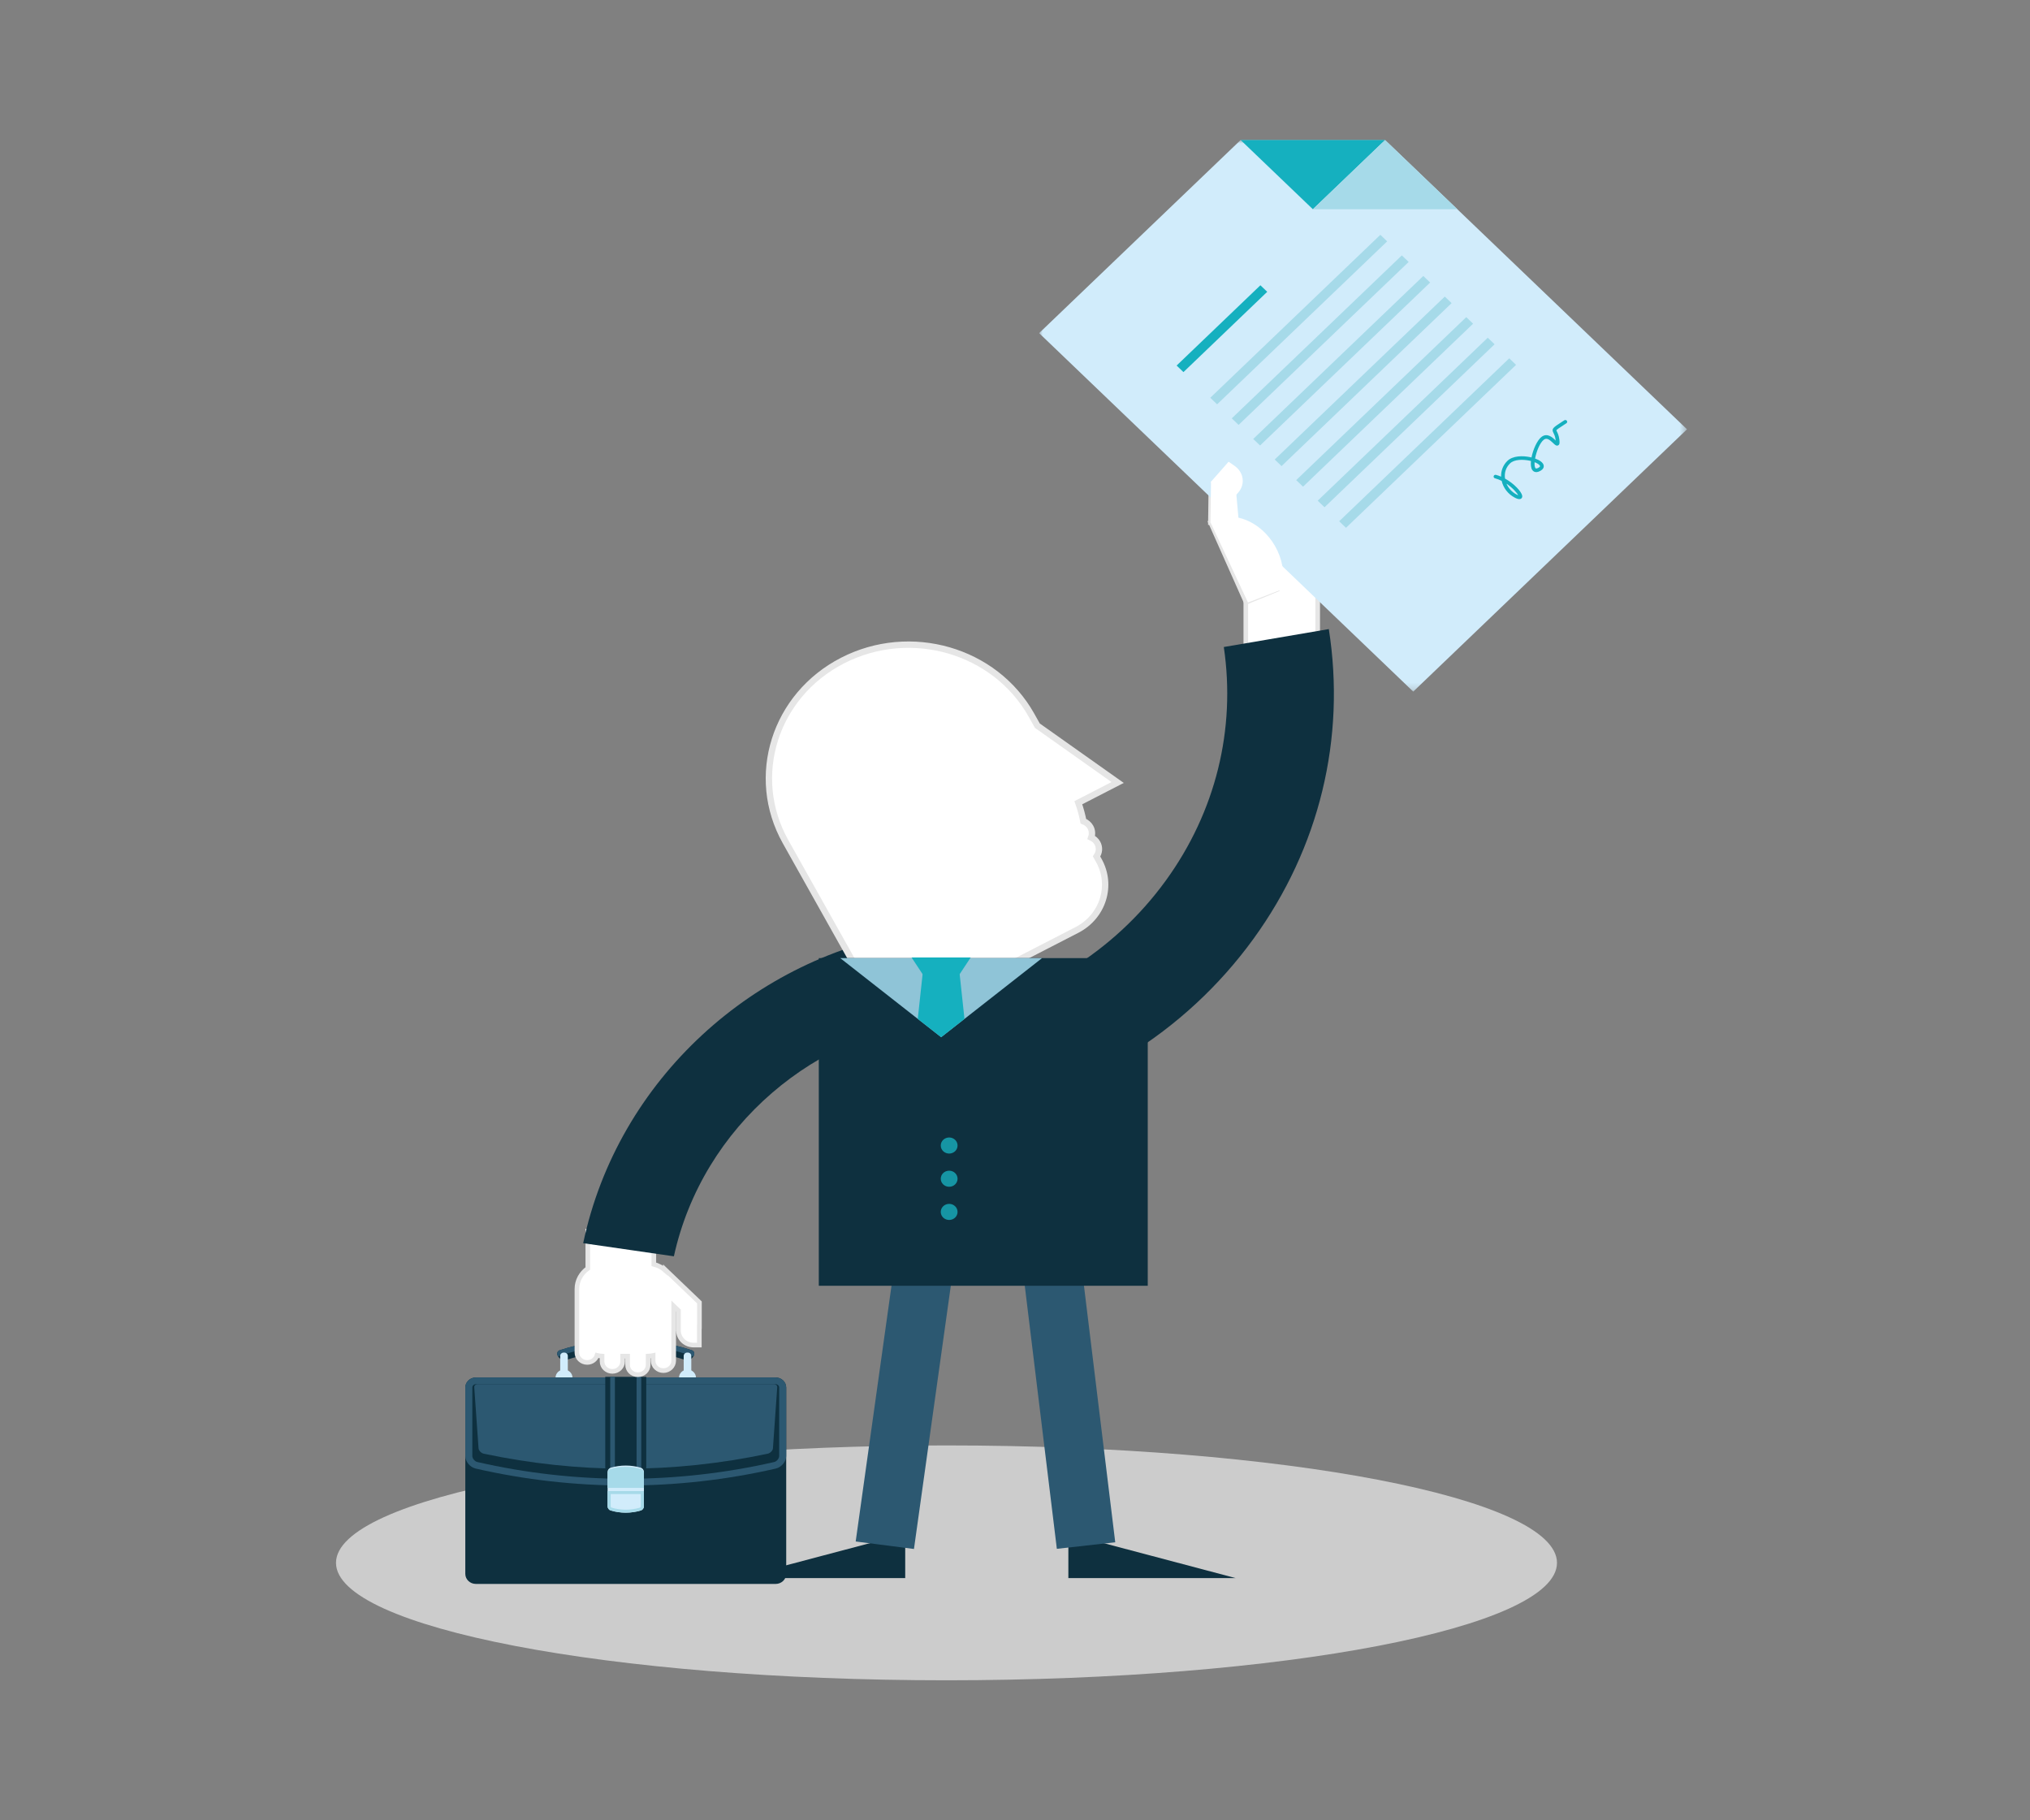 <?xml version="1.0" encoding="UTF-8"?>
<svg width="290px" height="260px" viewBox="0 0 290 260" version="1.1" xmlns="http://www.w3.org/2000/svg" xmlns:xlink="http://www.w3.org/1999/xlink">
    <rect x="0" y="0" width="290" height="260" fill="#808080" stroke="none"/>
    <title>graph-resources-research</title>
    <defs>
        <polygon id="path-1" points="0 0 92.555 0 92.555 78.784 0 78.784"></polygon>
        <polygon id="path-3" points="0 220 193 220 193 0 0 0"></polygon>
    </defs>
    <g id="graph-resources-research" stroke="none" stroke-width="1" fill="none" fill-rule="evenodd">
        <g id="Group-144" transform="translate(48, 20)">
            <path d="M174.427,203.226 C174.427,212.492 135.378,220 87.214,220 C39.047,220 0,212.492 0,203.226 C0,193.962 39.047,186.454 87.214,186.454 C135.378,186.454 174.427,193.962 174.427,203.226" id="Fill-1" fill="#CCCCCC"></path>
            <path d="M129.86,55.449 C128.366,56.879 128.37,59.196 129.86,60.625 L134.25,64.832 C135.742,66.26 138.162,66.261 139.656,64.832 L144.044,60.625 C145.537,59.196 145.537,56.879 144.044,55.449 L139.656,51.244 C138.162,49.813 135.742,49.813 134.25,51.244 L129.86,55.449 Z" id="Fill-3" fill="#FFFFFF"></path>
            <path d="M148.009,54.724 C148.637,55.326 148.637,56.303 148.009,56.904 L139.637,64.923 C139.011,65.524 137.994,65.524 137.364,64.924 C136.737,64.322 136.737,63.347 137.364,62.745 L145.736,54.726 C146.362,54.124 147.383,54.125 148.009,54.724" id="Fill-5" fill="#FFFFFF"></path>
            <path d="M149.399,47.935 C150.027,48.535 150.027,49.511 149.399,50.113 L141.028,58.13 C140.401,58.733 139.383,58.733 138.755,58.132 C138.128,57.53 138.128,56.555 138.755,55.951 L147.125,47.935 C147.754,47.333 148.77,47.333 149.399,47.935" id="Fill-7" fill="#FFFFFF"></path>
            <path d="M147.05,44.723 C147.678,45.325 147.678,46.301 147.05,46.901 L138.683,54.922 C138.053,55.522 137.035,55.522 136.408,54.922 C135.779,54.32 135.779,53.344 136.408,52.742 L144.777,44.723 C145.405,44.123 146.423,44.123 147.05,44.723" id="Fill-9" fill="#FFFFFF"></path>
            <path d="M140.698,45.073 C141.324,45.673 141.324,46.65 140.698,47.251 L132.327,55.268 C131.699,55.872 130.681,55.872 130.052,55.268 C129.424,54.667 129.424,53.692 130.052,53.09 L138.423,45.073 C139.051,44.472 140.068,44.472 140.698,45.073" id="Fill-11" fill="#FFFFFF"></path>
            <path d="M140.242,79.239 L140.242,58.65 C140.242,57.151 138.975,55.936 137.411,55.936 L132.808,55.936 C131.242,55.936 129.973,57.149 129.973,58.65 L129.973,79.239 L140.242,79.239 Z" id="Fill-13" fill="#FFFFFF"></path>
            <path d="M129.86,55.449 C128.366,56.879 128.37,59.196 129.86,60.625 L134.25,64.832 C135.742,66.26 138.162,66.261 139.656,64.832 L144.044,60.625 C145.537,59.196 145.537,56.879 144.044,55.449 L139.656,51.244 C138.162,49.813 135.742,49.813 134.25,51.244 L129.86,55.449 Z" id="Fill-15" fill="#FFFFFF"></path>
            <path d="M129.86,55.449 C128.366,56.879 128.37,59.196 129.86,60.625 L134.25,64.832 C135.742,66.26 138.162,66.261 139.656,64.832 L144.044,60.625 C145.537,59.196 145.537,56.879 144.044,55.449 L139.656,51.244 C138.162,49.813 135.742,49.813 134.25,51.244 L129.86,55.449 Z" id="Stroke-17" stroke="#E6E6E6" stroke-width="0.661"></path>
            <path d="M148.009,54.724 C148.637,55.326 148.637,56.303 148.009,56.904 L139.637,64.923 C139.011,65.524 137.994,65.524 137.364,64.924 C136.737,64.322 136.737,63.347 137.364,62.745 L145.736,54.726 C146.362,54.124 147.383,54.125 148.009,54.724" id="Fill-19" fill="#FFFFFF"></path>
            <path d="M148.009,54.724 C148.637,55.326 148.637,56.303 148.009,56.904 L139.637,64.923 C139.011,65.524 137.994,65.524 137.364,64.924 C136.737,64.322 136.737,63.347 137.364,62.745 L145.736,54.726 C146.362,54.124 147.383,54.125 148.009,54.724 Z" id="Stroke-21" stroke="#E6E6E6" stroke-width="0.661"></path>
            <path d="M149.399,47.935 C150.027,48.535 150.027,49.511 149.399,50.113 L141.028,58.13 C140.401,58.733 139.383,58.733 138.755,58.132 C138.128,57.53 138.128,56.555 138.755,55.951 L147.125,47.935 C147.754,47.333 148.77,47.333 149.399,47.935" id="Fill-23" fill="#FFFFFF"></path>
            <path d="M149.399,47.935 C150.027,48.535 150.027,49.511 149.399,50.113 L141.028,58.13 C140.401,58.733 139.383,58.733 138.755,58.132 C138.128,57.53 138.128,56.555 138.755,55.951 L147.125,47.935 C147.754,47.333 148.77,47.333 149.399,47.935 Z" id="Stroke-25" stroke="#E6E6E6" stroke-width="0.661"></path>
            <path d="M147.05,44.723 C147.678,45.325 147.678,46.301 147.05,46.901 L138.683,54.922 C138.053,55.522 137.035,55.522 136.408,54.922 C135.779,54.32 135.779,53.344 136.408,52.742 L144.777,44.723 C145.405,44.123 146.423,44.123 147.05,44.723" id="Fill-27" fill="#FFFFFF"></path>
            <path d="M147.05,44.723 C147.678,45.325 147.678,46.301 147.05,46.901 L138.683,54.922 C138.053,55.522 137.035,55.522 136.408,54.922 C135.779,54.32 135.779,53.344 136.408,52.742 L144.777,44.723 C145.405,44.123 146.423,44.123 147.05,44.723 Z" id="Stroke-29" stroke="#E6E6E6" stroke-width="0.661"></path>
            <path d="M140.698,45.073 C141.324,45.673 141.324,46.65 140.698,47.251 L132.327,55.268 C131.699,55.872 130.681,55.872 130.052,55.268 C129.424,54.667 129.424,53.692 130.052,53.09 L138.423,45.073 C139.051,44.472 140.068,44.472 140.698,45.073" id="Fill-31" fill="#FFFFFF"></path>
            <path d="M140.698,45.073 C141.324,45.673 141.324,46.65 140.698,47.251 L132.327,55.268 C131.699,55.872 130.681,55.872 130.052,55.268 C129.424,54.667 129.424,53.692 130.052,53.09 L138.423,45.073 C139.051,44.472 140.068,44.472 140.698,45.073 Z" id="Stroke-33" stroke="#E6E6E6" stroke-width="0.661"></path>
            <path d="M140.242,79.239 L140.242,58.65 C140.242,57.151 138.975,55.936 137.411,55.936 L132.808,55.936 C131.242,55.936 129.973,57.149 129.973,58.65 L129.973,79.239 L140.242,79.239 Z" id="Fill-35" fill="#FFFFFF"></path>
            <path d="M140.242,79.239 L140.242,58.65 C140.242,57.151 138.975,55.936 137.411,55.936 L132.808,55.936 C131.242,55.936 129.973,57.149 129.973,58.65 L129.973,79.239 L140.242,79.239 Z" id="Stroke-37" stroke="#E6E6E6" stroke-width="0.661"></path>
            <path d="M125.949,53.631 L128.717,50.306 C129.657,49.139 129.433,47.46 128.211,46.557 L127.476,46.015 C127.445,45.992 127.412,45.972 127.379,45.951 L125.006,48.786 L125.949,53.631 Z" id="Fill-39" fill="#FFFFFF"></path>
            <path d="M125.949,53.631 L128.717,50.306 C129.657,49.139 129.433,47.46 128.211,46.557 L127.476,46.015 C127.445,45.992 127.412,45.972 127.379,45.951 L125.006,48.786 L125.949,53.631 Z" id="Stroke-41" stroke="#E6E6E6" stroke-width="0.661"></path>
            <polygon id="Fill-43" fill="#FFFFFF" points="128.312 49.223 128.747 54.324 124.917 54.623 124.998 48.758"></polygon>
            <polygon id="Stroke-45" stroke="#E6E6E6" stroke-width="0.661" points="128.312 49.223 128.747 54.324 124.917 54.623 124.998 48.758"></polygon>
            <path d="M130.01,66.013 L124.92,54.579 C125.179,54.403 125.46,54.251 125.759,54.127 C128.675,52.935 132.368,54.953 134.005,58.633 C134.859,60.55 134.984,62.542 134.496,64.181 L130.01,66.013 Z" id="Fill-47" fill="#FFFFFF"></path>
            <path d="M130.01,66.013 L124.92,54.579 C125.179,54.403 125.46,54.251 125.759,54.127 C128.675,52.935 132.368,54.953 134.005,58.633 C134.859,60.55 134.984,62.542 134.496,64.181 L130.01,66.013 Z" id="Stroke-49" stroke="#E6E6E6" stroke-width="0.661"></path>
            <g id="Group-53" transform="translate(100.445, 0)">
                <mask id="mask-2" fill="white">
                    <use xlink:href="#path-1"></use>
                </mask>
                <g id="Clip-52"></g>
                <polygon id="Fill-51" fill="#D1ECFB" mask="url(#mask-2)" points="92.555 41.317 63.829 13.797 49.426 0 28.789 0 0 27.581 10.661 37.796 24.722 51.265 53.447 78.784"></polygon>
            </g>
            <polygon id="Fill-54" fill="#15B0BF" points="139.554 9.886 149.871 0 129.233 0"></polygon>
            <polygon id="Fill-56" fill="#A6DAE9" points="149.871 0 139.555 9.886 160.191 9.886"></polygon>
            <polygon id="Fill-58" fill="#15B0BF" points="121.064 33.149 133.033 21.68 132.056 20.747 120.09 32.211"></polygon>
            <polygon id="Fill-60" fill="#A6DAE9" points="125.872 37.751 150.167 14.474 149.191 13.539 124.897 36.814"></polygon>
            <polygon id="Fill-62" fill="#A6DAE9" points="128.942 40.69 153.238 17.414 152.262 16.479 127.965 39.756"></polygon>
            <polygon id="Fill-64" fill="#A6DAE9" points="132.009 43.631 156.305 20.355 155.33 19.418 131.031 42.698"></polygon>
            <polygon id="Fill-66" fill="#A6DAE9" points="135.079 46.572 159.375 23.295 158.399 22.36 134.101 45.634"></polygon>
            <polygon id="Fill-68" fill="#A6DAE9" points="138.15 49.511 162.444 26.234 161.467 25.297 137.17 48.576"></polygon>
            <polygon id="Fill-70" fill="#A6DAE9" points="141.218 52.452 165.514 29.173 164.536 28.237 140.24 51.515"></polygon>
            <polygon id="Fill-72" fill="#A6DAE9" points="144.284 55.388 168.581 32.113 167.607 31.178 143.31 54.455"></polygon>
            <path d="M171.231,46.015 C171.202,46.391 171.233,46.693 171.341,46.85 C171.373,46.897 171.437,46.994 171.755,46.827 C171.835,46.784 172.021,46.673 172.006,46.571 C171.985,46.438 171.728,46.211 171.231,46.015 M167.209,49.084 C167.485,49.73 167.986,50.279 168.632,50.622 C168.741,50.68 168.824,50.717 168.886,50.741 C168.713,50.391 168.088,49.672 167.209,49.084 M169.046,51.292 C168.874,51.292 168.655,51.219 168.374,51.067 C167.43,50.567 166.753,49.689 166.525,48.685 C166.222,48.533 165.901,48.406 165.566,48.316 C165.424,48.279 165.342,48.138 165.381,48.002 C165.421,47.867 165.568,47.792 165.709,47.825 C165.959,47.892 166.205,47.979 166.443,48.082 C166.411,47.224 166.733,46.413 167.354,45.819 C168.118,45.088 169.528,45.069 170.596,45.297 C170.658,45.311 170.722,45.325 170.785,45.341 C171.014,44.171 171.617,42.854 172.222,42.4 C173.053,41.772 173.824,42.51 174.246,42.919 C174.243,42.894 174.24,42.867 174.236,42.838 C174.171,42.325 174.033,42.053 173.932,41.855 C173.618,41.237 173.796,41.121 175.184,40.219 L175.467,40.036 C175.588,39.955 175.754,39.985 175.837,40.102 C175.92,40.219 175.889,40.377 175.767,40.456 L175.483,40.641 C174.838,41.06 174.372,41.363 174.332,41.467 C174.335,41.484 174.377,41.566 174.41,41.632 C174.52,41.849 174.689,42.178 174.765,42.777 C174.815,43.183 174.833,43.502 174.581,43.618 C174.336,43.729 174.134,43.536 173.877,43.287 C173.319,42.745 172.942,42.507 172.551,42.801 C171.981,43.229 171.487,44.475 171.3,45.494 C171.927,45.717 172.465,46.056 172.532,46.497 C172.565,46.708 172.501,47.013 172.014,47.273 C171.341,47.633 171.01,47.292 170.897,47.132 C170.705,46.852 170.656,46.385 170.709,45.848 C170.636,45.829 170.56,45.812 170.481,45.795 C169.595,45.607 168.342,45.594 167.729,46.18 C167.138,46.747 166.879,47.518 167.003,48.352 L167.003,48.356 C168.349,49.098 169.358,50.249 169.457,50.793 C169.503,51.05 169.364,51.176 169.301,51.219 C169.229,51.268 169.146,51.292 169.046,51.292" id="Fill-74" fill="#15B0BF"></path>
            <path d="M126.005,53.651 L128.923,50.317 C129.914,49.147 129.678,47.464 128.389,46.559 L127.615,46.015 C127.582,45.991 127.547,45.972 127.513,45.951 L125.011,48.794 L126.005,53.651 Z" id="Fill-76" fill="#FFFFFF"></path>
            <polygon id="Fill-78" fill="#FFFFFF" points="128.496 49.231 128.954 54.346 124.917 54.645 125.003 48.765"></polygon>
            <path d="M130.286,66.066 L124.921,54.602 C125.193,54.425 125.489,54.273 125.805,54.148 C128.879,52.953 132.771,54.977 134.497,58.665 C135.397,60.589 135.529,62.585 135.015,64.228 L130.286,66.066 Z" id="Fill-80" fill="#FFFFFF"></path>
            <path d="M126.829,72.415 C128.567,84.176 125.666,95.947 118.558,105.754 C111.086,116.058 99.875,122.958 86.988,125.184 C82.472,125.963 77.988,126.107 73.631,125.706 L73.631,140.36 C75.164,140.467 76.706,140.533 78.261,140.533 C82.03,140.533 85.856,140.213 89.689,139.554 C106.584,136.635 121.281,127.59 131.075,114.084 C140.504,101.08 144.278,85.44 141.831,69.854 L126.829,72.415 Z" id="Fill-82" fill="#0E303F"></path>
            <path d="M51.001,173.82 C50.758,174.18 50.285,174.37 49.937,174.258 C44.504,172.475 38.283,172.475 32.847,174.258 C32.503,174.37 32.028,174.18 31.785,173.82 C31.767,173.792 31.748,173.768 31.729,173.738 C31.486,173.378 31.595,172.978 31.982,172.848 C37.966,170.884 44.818,170.884 50.807,172.848 C51.191,172.975 51.3,173.378 51.057,173.738 C51.038,173.768 51.021,173.792 51.001,173.82" id="Fill-84" fill="#0E303F"></path>
            <path d="M50.807,172.848 C44.818,170.884 37.966,170.884 31.982,172.848 C31.595,172.975 31.486,173.378 31.729,173.739 C37.825,171.556 44.962,171.556 51.057,173.739 C51.3,173.378 51.191,172.978 50.807,172.848" id="Fill-86" fill="#2C5871"></path>
            <path d="M33.117,177.758 C33.117,178.024 32.892,178.238 32.615,178.238 L32.531,178.238 C32.253,178.238 32.03,178.024 32.03,177.758 L32.03,173.671 C32.03,173.405 32.253,173.192 32.531,173.192 L32.615,173.192 C32.892,173.192 33.117,173.405 33.117,173.671 L33.117,177.758 Z" id="Fill-88" fill="#D1ECFB"></path>
            <path d="M33.786,176.783 C33.786,177.424 33.242,177.945 32.571,177.945 C31.904,177.945 31.36,177.424 31.36,176.783 C31.36,176.141 31.904,175.619 32.571,175.619 C33.242,175.619 33.786,176.141 33.786,176.783" id="Fill-90" fill="#D1ECFB"></path>
            <path d="M50.757,177.758 C50.757,178.024 50.535,178.238 50.257,178.238 L50.171,178.238 C49.896,178.238 49.67,178.024 49.67,177.758 L49.67,173.671 C49.67,173.405 49.896,173.192 50.171,173.192 L50.257,173.192 C50.535,173.192 50.757,173.405 50.757,173.671 L50.757,177.758 Z" id="Fill-92" fill="#D1ECFB"></path>
            <path d="M51.426,176.783 C51.426,177.424 50.884,177.945 50.215,177.945 C49.544,177.945 49,177.424 49,176.783 C49,176.141 49.544,175.619 50.215,175.619 C50.884,175.619 51.426,176.141 51.426,176.783" id="Fill-94" fill="#D1ECFB"></path>
            <path d="M64.316,204.795 C64.316,205.59 63.639,206.237 62.808,206.237 L19.978,206.237 C19.146,206.237 18.472,205.59 18.472,204.795 L18.472,178.185 C18.472,177.389 19.146,176.745 19.978,176.745 L62.808,176.745 C63.639,176.745 64.316,177.389 64.316,178.185 L64.316,204.795 Z" id="Fill-96" fill="#0E303F"></path>
            <path d="M64.316,187.964 C64.316,188.758 63.651,189.567 62.83,189.76 C48.738,192.988 34.049,192.988 19.956,189.76 C19.134,189.567 18.47,188.758 18.472,187.964 L18.472,178.185 C18.47,177.397 19.142,176.748 19.978,176.746 L62.808,176.746 C63.641,176.748 64.316,177.397 64.316,178.185 L64.316,187.964 Z" id="Fill-98" fill="#2C5871"></path>
            <path d="M41.394,191.218 C34.258,191.218 27.124,190.413 20.187,188.823 C19.824,188.74 19.475,188.32 19.475,187.964 L19.475,178.186 C19.475,177.921 19.705,177.706 19.981,177.706 L62.808,177.706 C63.084,177.706 63.312,177.921 63.312,178.186 L63.312,187.964 C63.312,188.32 62.962,188.74 62.593,188.826 C55.659,190.413 48.526,191.218 41.394,191.218" id="Fill-100" fill="#0E303F"></path>
            <path d="M41.394,189.778 C34.619,189.778 27.837,189.058 21.102,187.635 C20.747,187.561 20.387,187.187 20.365,186.871 C20.159,183.958 19.953,181.046 19.75,178.136 C19.733,177.9 19.946,177.706 20.223,177.706 L62.571,177.706 C62.841,177.706 63.054,177.9 63.034,178.136 C62.832,181.046 62.626,183.958 62.419,186.871 C62.4,187.187 62.038,187.561 61.679,187.635 C54.949,189.058 48.167,189.778 41.394,189.778" id="Fill-102" fill="#2C5871"></path>
            <path d="M38.465,176.662 L38.465,189.457 C38.465,190.092 38.69,190.61 38.966,190.61 L43.82,190.61 C44.096,190.61 44.322,190.092 44.322,189.457 L44.322,176.662 L38.465,176.662 Z" id="Fill-104" fill="#0E303F"></path>
            <path d="M39.176,176.662 L39.176,189.457 C39.176,190.092 39.202,190.61 39.233,190.61 L39.786,190.61 C39.819,190.61 39.844,190.092 39.844,189.457 L39.844,176.662 L39.176,176.662 Z" id="Fill-106" fill="#2C5871"></path>
            <path d="M42.941,176.662 L42.941,189.457 C42.941,190.092 42.966,190.61 42.997,190.61 L43.553,190.61 C43.583,190.61 43.608,190.092 43.608,189.457 L43.608,176.662 L42.941,176.662 Z" id="Fill-108" fill="#2C5871"></path>
            <path d="M43.989,195.18 C43.985,195.409 43.794,195.672 43.553,195.744 C42.145,196.163 40.639,196.163 39.232,195.744 C38.991,195.672 38.799,195.409 38.799,195.18 L38.799,190.211 C38.799,189.976 38.991,189.714 39.232,189.641 C40.639,189.225 42.145,189.225 43.553,189.641 C43.795,189.714 43.985,189.976 43.989,190.211 L43.989,195.18 Z" id="Fill-110" fill="#D1ECFB"></path>
            <path d="M43.553,189.809 C42.146,189.416 40.639,189.416 39.233,189.809 C38.991,189.878 38.799,190.126 38.799,190.344 L38.799,192.509 C38.816,192.509 38.828,192.516 38.846,192.516 L43.989,192.516 L43.989,190.344 C43.985,190.126 43.795,189.878 43.553,189.809" id="Fill-112" fill="#A6DAE9"></path>
            <path d="M38.799,192.976 L38.799,195.18 C38.799,195.409 38.991,195.672 39.232,195.744 C40.639,196.163 42.145,196.163 43.553,195.744 C43.794,195.672 43.985,195.409 43.988,195.18 L43.988,192.976 L38.799,192.976 Z" id="Fill-114" fill="#A6DAE9"></path>
            <path d="M41.394,195.632 C40.705,195.632 40.022,195.532 39.362,195.34 C39.31,195.322 39.242,195.226 39.242,195.181 L39.242,193.402 L43.542,193.402 L43.542,195.18 C43.542,195.231 43.471,195.324 43.418,195.34 C42.766,195.532 42.083,195.632 41.394,195.632" id="Fill-116" fill="#D1ECFB"></path>
            <path d="M51.919,166.025 L47.057,161.368 L47.057,161.466 C46.599,161.049 46.034,160.742 45.404,160.584 L45.404,155.84 L35.972,155.84 L35.973,161.174 C35.031,161.838 34.417,162.905 34.417,164.114 L34.417,166.556 L34.417,170.053 L34.417,173.192 C34.417,173.969 35.074,174.599 35.886,174.599 C36.551,174.599 37.107,174.173 37.287,173.589 C37.52,173.646 37.762,173.681 38.011,173.698 L38.011,174.47 C38.011,175.247 38.67,175.877 39.479,175.877 C40.29,175.877 40.948,175.247 40.948,174.47 L40.948,173.706 L41.656,173.706 L41.656,174.948 C41.656,175.725 42.314,176.354 43.124,176.354 C43.935,176.354 44.594,175.725 44.594,174.948 L44.594,173.7 C44.835,173.689 45.072,173.657 45.301,173.609 L45.301,174.361 C45.301,175.138 45.959,175.768 46.771,175.768 C47.581,175.768 48.241,175.138 48.241,174.361 L48.241,170.213 C48.241,170.159 48.247,170.107 48.247,170.053 L48.247,166.547 L48.925,167.197 L48.925,170.044 C48.925,171.191 49.894,172.122 51.093,172.122 L51.816,172.122 C51.848,172.122 51.875,172.119 51.905,172.119 L51.905,169.475 C51.91,169.475 51.914,169.477 51.919,169.477 L51.919,166.025 Z" id="Fill-118" fill="#FFFFFF"></path>
            <path d="M51.919,166.025 L47.057,161.368 L47.057,161.466 C46.599,161.049 46.034,160.742 45.404,160.584 L45.404,155.84 L35.972,155.84 L35.973,161.174 C35.031,161.838 34.417,162.905 34.417,164.114 L34.417,166.556 L34.417,170.053 L34.417,173.192 C34.417,173.969 35.074,174.599 35.886,174.599 C36.551,174.599 37.107,174.173 37.287,173.589 C37.52,173.646 37.762,173.681 38.011,173.698 L38.011,174.47 C38.011,175.247 38.67,175.877 39.479,175.877 C40.29,175.877 40.948,175.247 40.948,174.47 L40.948,173.706 L41.656,173.706 L41.656,174.948 C41.656,175.725 42.314,176.354 43.124,176.354 C43.935,176.354 44.594,175.725 44.594,174.948 L44.594,173.7 C44.835,173.689 45.072,173.657 45.301,173.609 L45.301,174.361 C45.301,175.138 45.959,175.768 46.771,175.768 C47.581,175.768 48.241,175.138 48.241,174.361 L48.241,170.213 C48.241,170.159 48.247,170.107 48.247,170.053 L48.247,166.547 L48.925,167.197 L48.925,170.044 C48.925,171.191 49.894,172.122 51.093,172.122 L51.816,172.122 C51.848,172.122 51.875,172.119 51.905,172.119 L51.905,169.475 C51.91,169.475 51.914,169.477 51.919,169.477 L51.919,166.025 Z" id="Stroke-120" stroke="#E6E6E6" stroke-width="0.661"></path>
            <path d="M82.859,113.027 C59.863,116.566 40.261,134.09 35.311,157.569 L48.269,159.442 C52.362,140.811 68.575,127.184 87.13,125.502 L82.859,113.027 Z" id="Fill-122" fill="#0E303F"></path>
            <path d="M72.349,74.357 C82.05,69.364 94.136,72.85 99.349,82.144 L100.191,83.646 L111.663,91.766 L106.047,94.655 C106.357,95.529 106.595,96.41 106.768,97.296 C107.178,97.452 107.543,97.734 107.768,98.136 C108.036,98.611 108.059,99.147 107.89,99.618 C108.249,99.783 108.563,100.048 108.765,100.41 C109.118,101.04 109.046,101.772 108.652,102.328 L108.967,102.888 C110.971,106.461 109.57,110.913 105.843,112.831 L96.619,117.578 C96.613,117.582 96.605,117.589 96.593,117.592 C96.588,117.598 96.578,117.602 96.567,117.605 L96.143,117.823 L79.029,126.631 L69.594,109.804 L64.222,100.223 C59.009,90.929 62.647,79.348 72.349,74.357" id="Fill-124" fill="#FFFFFF"></path>
            <path d="M72.349,74.357 C82.05,69.364 94.136,72.85 99.349,82.144 L100.191,83.646 L111.663,91.766 L106.047,94.655 C106.357,95.529 106.595,96.41 106.768,97.296 C107.178,97.452 107.543,97.734 107.768,98.136 C108.036,98.611 108.059,99.147 107.89,99.618 C108.249,99.783 108.563,100.048 108.765,100.41 C109.118,101.04 109.046,101.772 108.652,102.328 L108.967,102.888 C110.971,106.461 109.57,110.913 105.843,112.831 L96.619,117.578 C96.613,117.582 96.605,117.589 96.593,117.592 C96.588,117.598 96.578,117.602 96.567,117.605 L96.143,117.823 L79.029,126.631 L69.594,109.804 L64.222,100.223 C59.009,90.929 62.647,79.348 72.349,74.357 Z" id="Stroke-126" stroke="#E6E6E6" stroke-width="0.91"></path>
            <polygon id="Fill-128" fill="#0E303F" points="57.405 205.407 69.36 202.241 81.316 199.081 81.316 205.407 69.36 205.407"></polygon>
            <polygon id="Fill-130" fill="#0E303F" points="128.533 205.407 116.58 202.241 104.623 199.081 104.623 205.407 116.58 205.407"></polygon>
            <polygon id="Fill-132" fill="#2C5871" points="82.566 201.246 74.241 200.175 80.318 156.784 88.641 157.854"></polygon>
            <polygon id="Fill-134" fill="#2C5871" points="111.32 200.29 102.978 201.224 97.676 157.741 106.017 156.805"></polygon>
            <mask id="mask-4" fill="white">
                <use xlink:href="#path-3"></use>
            </mask>
            <g id="Clip-137"></g>
            <polygon id="Fill-136" fill="#0E303F" mask="url(#mask-4)" points="68.972 163.65 115.965 163.65 115.965 116.849 68.972 116.849"></polygon>
            <polygon id="Fill-138" fill="#8FC4D7" mask="url(#mask-4)" points="86.449 128.146 100.866 116.849 72.031 116.849"></polygon>
            <polygon id="Fill-139" fill="#15B0BF" mask="url(#mask-4)" points="83.835 119.196 82.223 116.755 90.673 116.755 89.059 119.196"></polygon>
            <polygon id="Fill-140" fill="#15B0BF" mask="url(#mask-4)" points="86.449 128.146 89.782 125.532 89.059 118.809 83.835 118.809 83.11 125.53"></polygon>
            <path d="M88.794,143.618 C88.794,144.256 88.259,144.768 87.595,144.768 C86.932,144.768 86.394,144.256 86.394,143.618 C86.394,142.984 86.932,142.47 87.595,142.47 C88.259,142.47 88.794,142.984 88.794,143.618" id="Fill-141" fill="#1695A4" mask="url(#mask-4)"></path>
            <path d="M88.794,148.361 C88.794,148.996 88.259,149.51 87.595,149.51 C86.932,149.51 86.394,148.996 86.394,148.361 C86.394,147.727 86.932,147.212 87.595,147.212 C88.259,147.212 88.794,147.727 88.794,148.361" id="Fill-142" fill="#1695A4" mask="url(#mask-4)"></path>
            <path d="M88.794,153.102 C88.794,153.74 88.259,154.251 87.595,154.251 C86.932,154.251 86.394,153.74 86.394,153.102 C86.394,152.467 86.932,151.953 87.595,151.953 C88.259,151.953 88.794,152.467 88.794,153.102" id="Fill-143" fill="#1695A4" mask="url(#mask-4)"></path>
        </g>
    </g>
</svg>